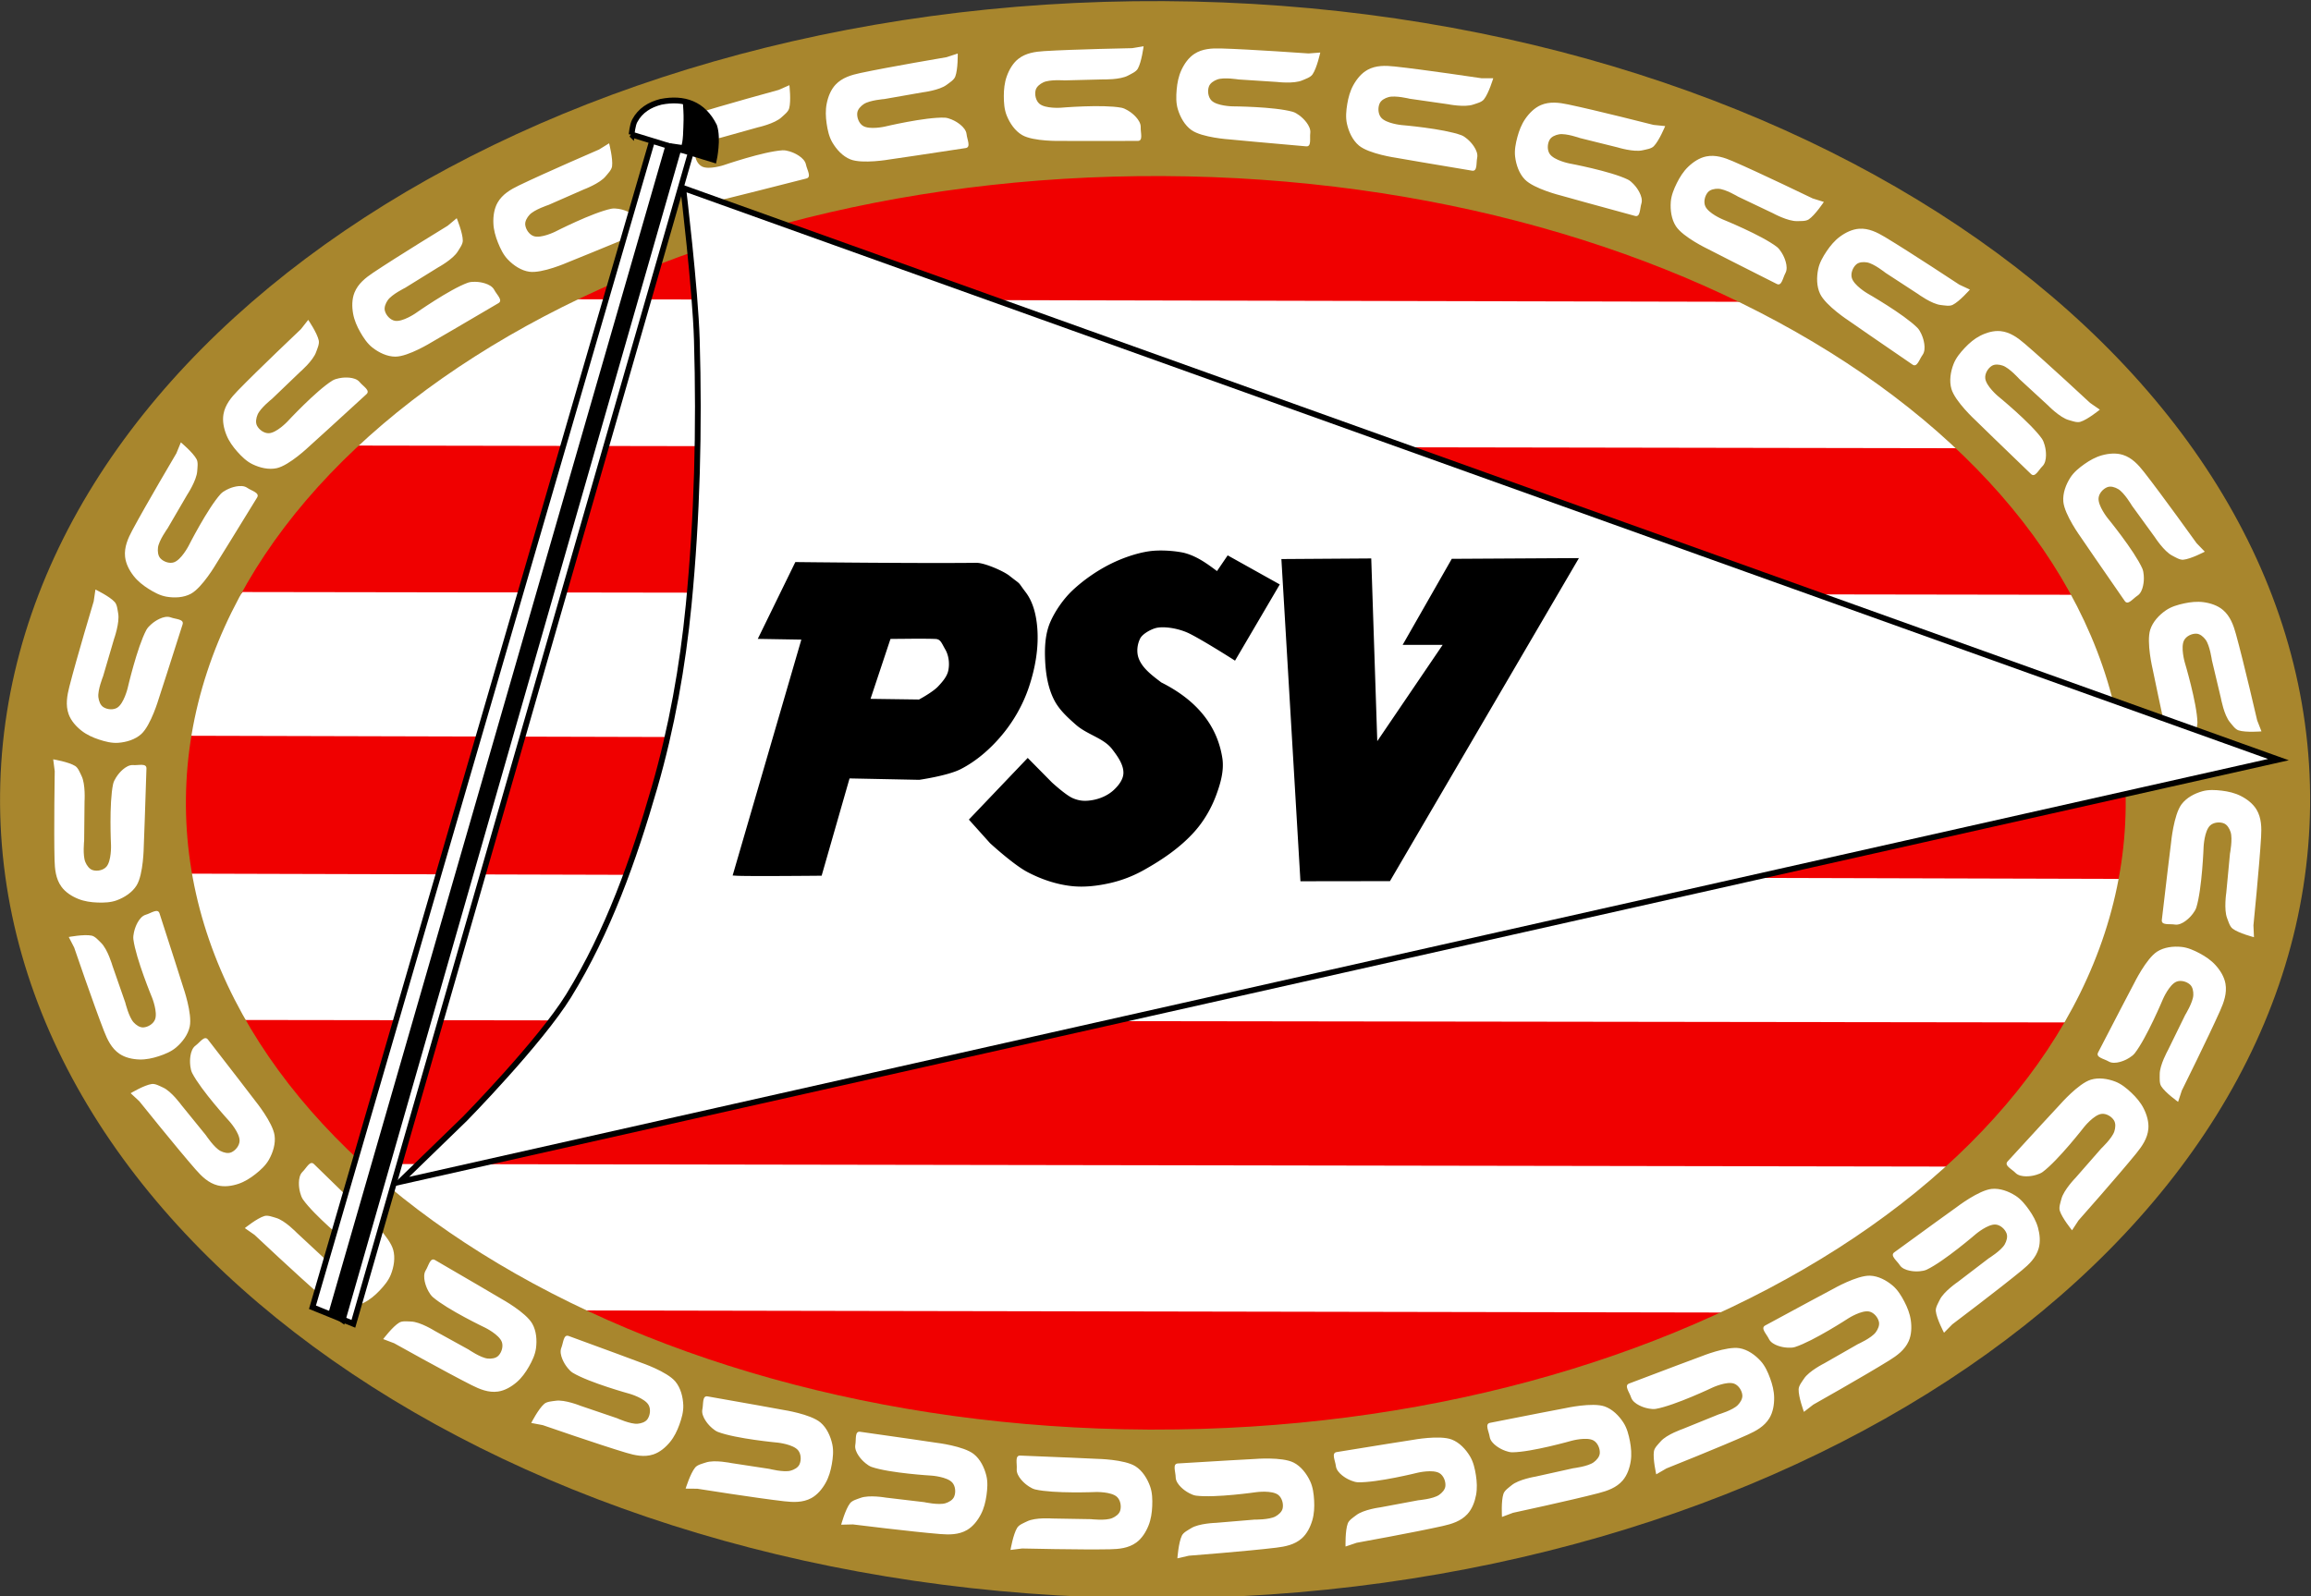 <svg xmlns="http://www.w3.org/2000/svg" width="250.487" height="173.063"><rect width="100%" height="100%" fill="#333333" stroke="none"/><path d="M180.059 553.636C78.763 553.139-2.754 497.59-2.014 429.566c.739-68.027 83.454-122.77 184.75-122.274 101.295.497 182.812 56.045 182.073 124.071-.737 67.834-83.005 122.5-184.017 122.275" style="fill:#f00000;fill-opacity:1;stroke:#000;stroke-width:1.3;stroke-miterlimit:4;stroke-opacity:0;stroke-dasharray:none;stroke-dashoffset:0" transform="matrix(.621 0 0 .629 13.495 -183.398)"/><g stroke="none" style="fill:#fff;stroke:#000;stroke-opacity:0"><path d="m93.761 51.402 221.79.476 29.985 25.225-287.947-.476z" style="fill:#fff;stroke:#000;stroke-width:1px;stroke-linecap:butt;stroke-linejoin:miter;stroke-opacity:0" transform="matrix(.621 0 0 .629 .963 .106)"/><path d="m40.798 101.877 321.322.476 26.705 25.225-370.157-.952z" style="fill:#fff;stroke:#000;stroke-width:1.189px;stroke-linecap:butt;stroke-linejoin:miter;stroke-opacity:0" transform="matrix(.621 0 0 .629 .963 .106)"/><path d="m23.377 150.399 354.497.952 7.403 24.749-358.208-.476z" style="fill:#fff;stroke:#000;stroke-width:1.199px;stroke-linecap:butt;stroke-linejoin:miter;stroke-opacity:0" transform="matrix(.621 0 0 .629 .963 .106)"/><path d="m50.338 200.445 294.134.476-1.428 25.225-267.957-.476z" style="fill:#fff;stroke:#000;stroke-width:1px;stroke-linecap:butt;stroke-linejoin:miter;stroke-opacity:0" transform="matrix(.621 0 0 .629 .963 .106)"/></g><path d="M180 293.781C68.668 293.226-22.25 354.42-23.063 430.437c-.812 76.019 88.793 138.07 200.125 138.625l.813.032c111.02.25 201.44-60.853 202.25-136.657.813-76.018-88.793-138.1-200.125-138.656zm-.125 30.156c93.49.436 168.745 49.15 168.063 108.813-.68 59.493-76.618 107.446-169.844 107.25h-.688C83.917 539.565 8.693 490.85 9.375 431.187c.682-59.662 77.01-107.685 170.5-107.25z" style="fill:#a8862d;fill-opacity:1;stroke:none" transform="matrix(.621 0 0 .629 14.331 -184.667)"/><path d="M236.588 120.843c-.186-.023-.335-2.603-.334-5.762 0-3.16.153-5.703.339-5.68.186.023.335 2.603.334 5.763-.001 3.15-.152 5.69-.338 5.68" style="fill:#fff;fill-opacity:1;stroke:#000;stroke-opacity:0" transform="matrix(.621 0 0 .629 1.054 -.116)"/><g stroke="none" style="fill:#fff;stroke:#000;stroke-opacity:0"><path d="M195.889 8.487s-10.271.194-15.313.505c-1.576.097-3.229.32-4.543 1.346-.957.747-1.61 1.887-2.02 3.03-.38 1.06-.504 2.23-.504 3.365 0 1.134.079 2.321.505 3.365.542 1.33 1.447 2.649 2.692 3.365 1.966 1.133 6.73 1.01 6.73 1.01s7.622.034 13.463 0c.965-.006.466-1.392.504-2.356.053-1.307-1.682-2.524-1.682-2.524s-.915-.699-1.683-.841c-3.309-.615-10.601 0-10.601 0s-2.658.184-3.702-.673c-.631-.519-.878-1.566-.673-2.356.159-.614.771-1.077 1.346-1.346 1.122-.526 3.702-.337 3.702-.337l6.73-.168s2.965.094 4.376-.673c.557-.303 1.367-.627 1.683-1.178.662-1.157 1.01-3.87 1.01-3.87zM163.518 10.04s-10.133 1.691-15.075 2.736c-1.545.326-3.147.788-4.298 1.995-.837.879-1.317 2.102-1.555 3.292-.22 1.105-.173 2.28-.008 3.403.166 1.122.417 2.285.991 3.255.731 1.237 1.819 2.409 3.155 2.936 2.11.833 6.806.016 6.806.016s7.544-1.08 13.318-1.967c.954-.146.258-1.444.155-2.404-.14-1.3-2.033-2.251-2.033-2.251s-1.007-.558-1.788-.587c-3.363-.124-10.487 1.549-10.487 1.549s-2.603.57-3.761-.125c-.7-.42-1.097-1.42-1.01-2.232.068-.631.606-1.178 1.135-1.529 1.033-.684 3.613-.873 3.613-.873l6.634-1.15s2.946-.34 4.23-1.305c.507-.382 1.261-.82 1.493-1.411.486-1.241.433-3.976.433-3.976zM226.702 9.397s-10.248-.72-15.297-.859c-1.579-.043-3.244.032-4.645.937-1.019.66-1.771 1.736-2.28 2.838-.473 1.023-.702 2.177-.802 3.307-.101 1.13-.128 2.32.203 3.397.422 1.373 1.206 2.767 2.383 3.591 1.857 1.303 6.614 1.604 6.614 1.604s7.588.712 13.409 1.197c.961.08.588-1.344.712-2.301.168-1.298-1.452-2.664-1.452-2.664s-.849-.777-1.601-.988c-3.241-.906-10.56-.942-10.56-.942s-2.663-.053-3.627-1c-.582-.572-.735-1.637-.46-2.406.212-.598.863-1.004 1.46-1.221 1.164-.424 3.717-.006 3.717-.006l6.72.43s2.943.358 4.417-.281c.582-.253 1.417-.503 1.78-1.024.764-1.093 1.35-3.765 1.35-3.765z" style="fill:#fff;stroke:#000;stroke-width:1px;stroke-linecap:butt;stroke-linejoin:miter;stroke-opacity:0" transform="matrix(.621 0 0 .629 1.054 -.116)"/></g><path d="M256.885 13.67s-10.162-1.504-15.186-2.029c-1.57-.164-3.237-.217-4.703.578-1.067.578-1.9 1.595-2.491 2.654-.55.984-.867 2.117-1.054 3.236-.187 1.119-.305 2.303-.057 3.402.315 1.402.99 2.852 2.1 3.764 1.752 1.441 6.472 2.107 6.472 2.107s7.51 1.291 13.277 2.222c.952.153.69-1.296.886-2.24.268-1.281-1.243-2.768-1.243-2.768s-.786-.84-1.52-1.107c-3.163-1.152-10.456-1.75-10.456-1.75s-2.652-.257-3.54-1.275c-.537-.615-.608-1.688-.275-2.434.258-.58.938-.935 1.55-1.106 1.193-.333 3.706.28 3.706.28l6.667.944s2.908.582 4.426.058c.6-.207 1.452-.393 1.854-.884.845-1.031 1.634-3.65 1.634-3.65zM286.905 21.713s-9.963-2.506-14.91-3.528c-1.546-.32-3.199-.538-4.737.108-1.118.47-2.048 1.398-2.742 2.394-.645.924-1.073 2.02-1.37 3.115-.297 1.095-.532 2.261-.395 3.38.175 1.426.702 2.935 1.716 3.954 1.6 1.608 6.23 2.739 6.23 2.739s7.346 2.03 12.991 3.53c.933.247.815-1.221 1.105-2.142.393-1.248-.962-2.877-.962-2.877s-.7-.914-1.403-1.253c-3.032-1.46-10.23-2.78-10.23-2.78s-2.614-.518-3.397-1.62c-.473-.665-.436-1.74-.031-2.45.314-.55 1.026-.836 1.652-.946 1.22-.213 3.66.646 3.66.646l6.54 1.603s2.836.868 4.398.497c.618-.146 1.484-.247 1.933-.695.943-.943 1.99-3.47 1.99-3.47zM314.681 34.385s-9.27-4.426-13.918-6.405c-1.453-.619-3.03-1.16-4.665-.83-1.19.24-2.285.965-3.162 1.804-.815.779-1.45 1.769-1.958 2.783s-.969 2.111-1.056 3.235c-.11 1.433.109 3.017.9 4.215 1.252 1.893 5.567 3.917 5.567 3.917s6.8 3.442 12.037 6.027c.865.427 1.04-1.035 1.506-1.88.632-1.146-.374-3.01-.374-3.01s-.505-1.035-1.128-1.506c-2.684-2.031-9.48-4.747-9.48-4.747s-2.459-1.025-3.008-2.26c-.332-.746-.084-1.792.453-2.407.418-.478 1.172-.618 1.807-.601 1.238.032 3.46 1.356 3.46 1.356l6.094 2.864s2.608 1.411 4.214 1.357c.634-.022 1.503.051 2.032-.3 1.11-.737 2.635-3.008 2.635-3.008zM340.27 49.242s-8.605-5.614-12.95-8.19c-1.358-.805-2.85-1.55-4.514-1.44-1.21.08-2.392.655-3.372 1.37-.911.664-1.672 1.562-2.31 2.5-.637.938-1.239 1.964-1.473 3.067-.3 1.405-.292 3.004.335 4.297.99 2.041 5 4.618 5 4.618s6.283 4.312 11.133 7.567c.801.538 1.168-.889 1.742-1.665.778-1.052.027-3.033.027-3.033s-.364-1.092-.919-1.642c-2.391-2.368-8.768-5.959-8.768-5.959s-2.302-1.341-2.683-2.637c-.23-.784.153-1.788.767-2.327.477-.419 1.244-.457 1.87-.357 1.224.196 3.251 1.803 3.251 1.803l5.662 3.644s2.398 1.744 3.997 1.902c.631.063 1.483.25 2.053-.028 1.199-.584 3.01-2.633 3.01-2.633zM363.115 69.64s-7.56-6.956-11.419-10.214c-1.207-1.019-2.555-2-4.215-2.165-1.207-.121-2.467.25-3.552.794-1.008.505-1.907 1.264-2.69 2.085-.784.82-1.547 1.733-1.96 2.781-.527 1.337-.784 2.915-.379 4.294.64 2.176 4.169 5.38 4.169 5.38s5.486 5.29 9.732 9.3c.702.663 1.299-.684 1.993-1.354.94-.91.527-2.987.527-2.987s-.179-1.137-.635-1.771c-1.968-2.73-7.665-7.324-7.665-7.324s-2.049-1.704-2.211-3.045c-.098-.81.447-1.738 1.141-2.168.54-.334 1.302-.246 1.903-.043 1.175.395 2.91 2.314 2.91 2.314l4.982 4.529s2.077 2.116 3.628 2.536c.612.166 1.422.49 2.03.31 1.278-.378 3.404-2.1 3.404-2.1zM381.694 93.81s-6.035-8.314-9.175-12.27c-.982-1.238-2.11-2.465-3.704-2.956-1.16-.357-2.468-.242-3.639.077-1.088.295-2.119.862-3.049 1.511-.93.65-1.859 1.393-2.471 2.34-.781 1.206-1.345 2.702-1.22 4.133.196 2.26 3.023 6.098 3.023 6.098s4.332 6.27 7.702 11.041c.557.788 1.408-.414 2.221-.934 1.102-.705 1.107-2.824 1.107-2.824s.05-1.15-.272-1.862c-1.39-3.065-6.066-8.694-6.066-8.694s-1.672-2.075-1.566-3.421c.064-.815.782-1.616 1.547-1.9.595-.221 1.325.016 1.875.334 1.073.62 2.394 2.843 2.394 2.843l3.989 5.424s1.618 2.485 3.055 3.203c.567.284 1.297.763 1.929.707 1.328-.119 3.752-1.387 3.752-1.387zM392.267 124.347s-2.342-10.003-3.704-14.867c-.426-1.52-.99-3.09-2.268-4.16-.931-.779-2.183-1.179-3.385-1.34-1.118-.148-2.288-.025-3.397.212-1.109.238-2.253.564-3.185 1.2-1.187.809-2.286 1.97-2.726 3.337-.695 2.16.424 6.793.424 6.793s1.564 7.46 2.821 13.163c.209.942 1.459.164 2.41 0 1.289-.223 2.115-2.174 2.115-2.174s.492-1.041.47-1.822c-.093-3.364-2.222-10.366-2.222-10.366s-.738-2.56-.118-3.76c.375-.726 1.346-1.187 2.162-1.153.634.027 1.215.529 1.599 1.034.75.987 1.105 3.55 1.105 3.55l1.575 6.546s.53 2.918 1.576 4.136c.413.482.9 1.206 1.504 1.399 1.27.406 3.996.176 3.996.176zM391.617 159.68s1.042-10.221 1.338-15.263c.093-1.577.07-3.244-.79-4.672-.627-1.04-1.68-1.826-2.765-2.369-1.008-.505-2.154-.77-3.28-.905-1.126-.137-2.314-.2-3.402.096-1.386.38-2.803 1.119-3.664 2.269-1.36 1.816-1.811 6.56-1.811 6.56s-.95 7.562-1.618 13.365c-.11.959 1.326.63 2.279.784 1.291.21 2.708-1.367 2.708-1.367s.803-.824 1.037-1.57c1.007-3.21 1.273-10.524 1.273-10.524s.137-2.661 1.114-3.594c.59-.564 1.659-.684 2.42-.386.59.232.976.896 1.174 1.499.387 1.177-.11 3.715-.11 3.715l-.642 6.703s-.45 2.931.142 4.424c.234.59.46 1.432.967 1.812 1.07.797 3.721 1.467 3.721 1.467zM379.112 188.164s4.62-9.176 6.695-13.78c.649-1.44 1.222-3.006.928-4.648-.215-1.194-.918-2.304-1.738-3.198-.762-.832-1.738-1.487-2.742-2.017-1.003-.529-2.09-1.012-3.212-1.122-1.43-.141-3.018.044-4.233.812-1.918 1.21-4.032 5.483-4.032 5.483s-3.584 6.725-6.278 11.908c-.445.856 1.013 1.061 1.848 1.545 1.132.656 3.018-.311 3.018-.311s1.044-.483 1.529-1.096c2.086-2.64 4.944-9.378 4.944-9.378s1.076-2.437 2.322-2.96c.753-.317 1.794-.047 2.398.503.469.427.593 1.184.563 1.818-.058 1.238-1.43 3.432-1.43 3.432l-2.99 6.032s-1.466 2.578-1.444 4.185c.008.634-.083 1.501.257 2.037.714 1.126 2.953 2.698 2.953 2.698zM361.089 210.537s6.863-7.644 10.074-11.543c1.003-1.22 1.967-2.58 2.113-4.241.106-1.209-.281-2.464-.838-3.543-.517-1.001-1.287-1.89-2.117-2.664-.83-.774-1.752-1.525-2.806-1.926-1.342-.51-2.924-.748-4.297-.326-2.169.666-5.329 4.234-5.329 4.234s-5.222 5.55-9.18 9.845c-.655.71.699 1.29 1.378 1.976.92.93 2.993.49 2.993.49s1.135-.192 1.763-.656c2.706-2 7.23-7.753 7.23-7.753s1.678-2.07 3.017-2.248c.81-.108 1.744.425 2.182 1.114.34.535.262 1.299.067 1.902-.38 1.18-2.279 2.937-2.279 2.937l-4.467 5.038s-2.09 2.103-2.491 3.659c-.159.614-.474 1.428-.287 2.034.394 1.273 2.142 3.378 2.142 3.378zM339.056 228.457s8.24-6.137 12.157-9.325c1.225-.997 2.44-2.14 2.91-3.74.343-1.163.212-2.47-.12-3.637-.31-1.085-.89-2.108-1.55-3.03-.66-.923-1.415-1.842-2.37-2.443-1.215-.766-2.718-1.311-4.147-1.17-2.258.225-6.061 3.098-6.061 3.098s-6.216 4.409-10.946 7.836c-.781.567.431 1.403.961 2.21.718 1.093 2.838 1.073 2.838 1.073s1.15.036 1.857-.296c3.049-1.426 8.62-6.171 8.62-6.171s2.054-1.697 3.402-1.608c.815.055 1.625.762 1.919 1.524.228.592 0 1.325-.311 1.878-.606 1.08-2.814 2.429-2.814 2.429l-5.375 4.055s-2.466 1.649-3.166 3.094c-.277.571-.746 1.306-.682 1.937.134 1.327 1.432 3.735 1.432 3.735zM314.786 242.3s8.978-4.993 13.283-7.635c1.346-.826 2.7-1.798 3.38-3.322.494-1.108.536-2.421.36-3.622-.162-1.115-.601-2.207-1.134-3.208-.532-1.002-1.16-2.013-2.026-2.735-1.103-.92-2.52-1.66-3.957-1.707-2.267-.077-6.417 2.268-6.417 2.268s-6.745 3.548-11.886 6.32c-.85.458.242 1.448.66 2.317.568 1.179 2.671 1.439 2.671 1.439s1.136.188 1.88-.047c3.21-1.011 9.361-4.977 9.361-4.977s2.26-1.411 3.585-1.144c.8.162 1.51.97 1.7 1.764.148.617-.175 1.313-.557 1.82-.743.992-3.11 2.036-3.11 2.036l-5.864 3.308s-2.662 1.309-3.547 2.649c-.35.53-.913 1.196-.933 1.83-.042 1.332.926 3.891.926 3.891zM289.16 253.293s9.56-3.761 14.177-5.81c1.444-.641 2.915-1.426 3.79-2.846.635-1.033.85-2.33.836-3.543-.014-1.127-.304-2.267-.7-3.33-.395-1.063-.883-2.149-1.646-2.979-.972-1.057-2.28-1.978-3.697-2.215-2.237-.376-6.66 1.4-6.66 1.4s-7.155 2.624-12.618 4.692c-.902.342.048 1.467.348 2.384.407 1.243 2.457 1.78 2.457 1.78s1.1.336 1.87.201c3.316-.577 9.937-3.695 9.937-3.695s2.427-1.1 3.704-.66c.772.267 1.369 1.162 1.452 1.974.065.631-.347 1.278-.793 1.73-.868.885-3.352 1.607-3.352 1.607l-6.25 2.504s-2.811.944-3.866 2.156c-.417.478-1.063 1.064-1.167 1.69-.218 1.315.403 3.98.403 3.98zM262.377 260.943s10.05-2.132 14.941-3.391c1.53-.394 3.11-.925 4.207-2.182.798-.914 1.224-2.157 1.41-3.356.172-1.114.074-2.286-.141-3.4-.215-1.114-.517-2.265-1.132-3.21-.784-1.203-1.922-2.326-3.28-2.795-2.145-.74-6.8.282-6.8.282s-7.49 1.407-13.22 2.545c-.946.189-.194 1.455-.05 2.409.196 1.293 2.13 2.16 2.13 2.16s1.03.514 1.811.508c3.365-.022 10.41-2.004 10.41-2.004s2.575-.684 3.762-.04c.718.39 1.158 1.372 1.107 2.187-.04.633-.554 1.203-1.068 1.576-1.002.729-3.571 1.03-3.571 1.03l-6.578 1.439s-2.928.467-4.169 1.488c-.49.403-1.223.875-1.43 1.475-.431 1.261-.258 3.991-.258 3.991zM235.094 266.107s10.114-1.798 15.045-2.894c1.542-.343 3.139-.822 4.276-2.04.828-.888 1.296-2.116 1.521-3.308.21-1.108.15-2.283-.028-3.403-.177-1.12-.441-2.28-1.025-3.245-.744-1.23-1.844-2.39-3.186-2.903-2.119-.81-6.806.056-6.806.056s-7.532 1.158-13.296 2.105c-.952.157-.243 1.448-.13 2.406.153 1.3 2.057 2.23 2.057 2.23s1.013.547 1.794.568c3.364.089 10.47-1.659 10.47-1.659s2.597-.598 3.762.086c.704.414 1.112 1.409 1.033 2.222-.06.631-.593 1.184-1.12 1.54-1.025.695-3.603.911-3.603.911l-6.622 1.22s-2.942.37-4.215 1.349c-.504.386-1.252.834-1.478 1.426-.474 1.247-.391 3.98-.391 3.98zM205.802 268.338s10.243-.784 15.258-1.386c1.569-.188 3.205-.505 4.458-1.605.912-.8 1.5-1.976 1.842-3.14.318-1.082.375-2.257.31-3.39-.065-1.132-.212-2.313-.698-3.33-.618-1.297-1.597-2.561-2.881-3.205-2.028-1.017-6.778-.62-6.778-.62s-7.61.404-13.44.774c-.963.062-.385 1.416-.368 2.381.023 1.308 1.825 2.423 1.825 2.423s.953.646 1.728.744c3.34.422 10.584-.61 10.584-.61s2.643-.338 3.735.458c.66.482.966 1.512.807 2.313-.123.623-.708 1.12-1.266 1.422-1.09.59-3.677.549-3.677.549l-6.71.555s-2.965.077-4.329.924c-.539.335-1.329.705-1.612 1.273-.595 1.193-.785 3.922-.785 3.922zM176.706 267.092s10.27.237 15.32.137c1.58-.032 3.24-.185 4.596-1.155.987-.706 1.688-1.818 2.144-2.942.424-1.045.598-2.208.645-3.341.048-1.134.019-2.323-.363-3.384-.486-1.352-1.335-2.707-2.55-3.475-1.916-1.213-6.682-1.29-6.682-1.29s-7.613-.354-13.45-.565c-.964-.034-.524 1.371-.603 2.333-.107 1.304 1.575 2.592 1.575 2.592s.885.736 1.646.912c3.28.752 10.592.444 10.592.444s2.664-.073 3.67.827c.61.545.812 1.6.575 2.382-.185.607-.816 1.044-1.402 1.289-1.143.478-3.713.18-3.713.18l-6.732-.113s-2.957-.218-4.4.49c-.569.279-1.391.57-1.73 1.106-.71 1.128-1.17 3.825-1.17 3.825zM147.166 262.944s10.196 1.256 15.231 1.658c1.575.125 3.242.138 4.688-.693 1.052-.605 1.86-1.64 2.426-2.714.526-.997.814-2.138.974-3.26.16-1.124.249-2.31-.026-3.404-.35-1.393-1.06-2.826-2.191-3.711-1.787-1.398-6.522-1.948-6.522-1.948s-7.54-1.108-13.327-1.897c-.956-.13-.658 1.312-.832 2.261-.236 1.287 1.31 2.736 1.31 2.736s.807.821 1.548 1.07c3.19 1.075 10.495 1.494 10.495 1.494s2.658.192 3.57 1.188c.552.603.649 1.674.335 2.427-.244.586-.916.958-1.523 1.143-1.185.363-3.712-.188-3.712-.188l-6.688-.782s-2.921-.511-4.426.05c-.595.222-1.442.429-1.832.93-.82 1.051-1.544 3.689-1.544 3.689zM134.206 15.683s-9.92 2.672-14.736 4.194c-1.506.476-3.055 1.091-4.082 2.405-.748.956-1.106 2.22-1.227 3.428-.112 1.121.05 2.287.325 3.387.274 1.1.638 2.234 1.304 3.144.848 1.16 2.045 2.22 3.426 2.614 2.182.623 6.775-.649 6.775-.649s7.403-1.81 13.062-3.257c.935-.239.116-1.463-.08-2.408-.265-1.28-2.243-2.042-2.243-2.042s-1.057-.456-1.837-.409c-3.359.204-10.286 2.565-10.286 2.565s-2.534.822-3.755.242c-.737-.35-1.23-1.306-1.223-2.123.006-.634.488-1.231.98-1.632.962-.781 3.511-1.222 3.511-1.222l6.49-1.791s2.9-.626 4.083-1.712c.468-.43 1.175-.94 1.348-1.55.363-1.283.043-4 .043-4zM102.871 25.952s-9.45 4.027-14.008 6.204c-1.426.681-2.874 1.507-3.709 2.95-.607 1.051-.786 2.353-.737 3.565.045 1.127.367 2.258.792 3.31.425 1.052.943 2.123 1.73 2.931 1 1.03 2.333 1.914 3.756 2.112 2.247.313 6.62-1.585 6.62-1.585s7.078-2.824 12.48-5.043c.893-.367-.088-1.465-.414-2.374-.44-1.231-2.505-1.71-2.505-1.71s-1.11-.305-1.876-.15c-3.298.67-9.829 3.972-9.829 3.972s-2.396 1.167-3.685.763c-.779-.245-1.4-1.123-1.506-1.933-.083-.629.312-1.287.744-1.752.843-.908 3.306-1.699 3.306-1.699l6.178-2.677s2.784-1.023 3.804-2.263c.403-.49 1.033-1.094 1.12-1.723.18-1.32-.515-3.966-.515-3.966zM76.44 39.096S67.64 44.4 63.43 47.19c-1.316.872-2.635 1.891-3.26 3.437-.456 1.125-.452 2.439-.235 3.633.202 1.11.678 2.184 1.246 3.167.567.982 1.229 1.97 2.12 2.662 1.134.88 2.577 1.57 4.014 1.568 2.269-.002 6.334-2.49 6.334-2.49s6.617-3.782 11.658-6.732c.833-.487-.292-1.438-.74-2.292-.609-1.159-2.72-1.345-2.72-1.345s-1.141-.148-1.878.113c-3.173 1.122-9.18 5.3-9.18 5.3s-2.21 1.49-3.543 1.269c-.806-.134-1.543-.917-1.761-1.704-.17-.612.13-1.318.492-1.839.71-1.016 3.038-2.142 3.038-2.142l5.745-3.511s2.615-1.4 3.453-2.77c.33-.542.87-1.228.868-1.862-.004-1.334-1.06-3.857-1.06-3.857zM50.824 56.919S43.32 63.936 39.782 67.54c-1.106 1.128-2.185 2.399-2.475 4.04-.212 1.196.065 2.48.526 3.603.427 1.043 1.117 1.996 1.876 2.839.76.843 1.613 1.672 2.627 2.163 1.294.626 2.848 1 4.253.7 2.219-.475 5.678-3.754 5.678-3.754s5.686-5.074 10.004-9.008c.713-.65-.585-1.346-1.201-2.088-.836-1.007-2.94-.75-2.94-.75s-1.147.093-1.813.5c-2.87 1.758-7.878 7.094-7.878 7.094s-1.852 1.916-3.202 1.977c-.816.037-1.7-.575-2.076-1.3-.293-.563-.148-1.317.1-1.901.481-1.142 2.525-2.727 2.525-2.727l4.89-4.63s2.266-1.913 2.8-3.427c.212-.598.597-1.381.463-2.001-.282-1.304-1.84-3.552-1.84-3.552zM29.085 78.326s-5.279 8.813-7.686 13.254c-.753 1.388-1.44 2.907-1.266 4.566.126 1.207.746 2.365 1.498 3.318.699.884 1.625 1.61 2.587 2.211.962.601 2.01 1.163 3.121 1.355 1.416.245 3.013.176 4.281-.5 2.002-1.067 4.423-5.173 4.423-5.173s4.067-6.444 7.134-11.416c.506-.821-.933-1.133-1.73-1.676-1.081-.738-3.033.09-3.033.09s-1.077.405-1.605.98c-2.274 2.48-5.618 8.99-5.618 8.99s-1.252 2.353-2.532 2.783c-.774.26-1.793-.084-2.355-.677-.436-.46-.504-1.225-.428-1.855.149-1.23 1.676-3.318 1.676-3.318l3.424-5.797s1.651-2.464 1.748-4.067c.038-.634.193-1.492-.107-2.051-.63-1.176-2.747-2.907-2.747-2.907zM14.659 103.827s-2.99 9.828-4.252 14.719c-.394 1.53-.693 3.17-.124 4.737.415 1.14 1.297 2.114 2.257 2.856.892.69 1.966 1.17 3.045 1.52 1.079.351 2.232.643 3.357.56 1.432-.105 2.966-.558 4.032-1.52 1.684-1.52 3.04-6.09 3.04-6.09s2.388-7.237 4.16-12.802c.293-.92-1.179-.874-2.084-1.209-1.227-.453-2.92.82-2.92.82s-.948.655-1.32 1.341c-1.608 2.957-3.277 10.082-3.277 10.082s-.646 2.586-1.784 3.313c-.688.44-1.76.351-2.448-.088-.535-.34-.786-1.066-.865-1.696-.153-1.23.824-3.625.824-3.625l1.92-6.453s1.006-2.79.712-4.37c-.116-.623-.174-1.493-.6-1.963-.896-.988-3.37-2.157-3.37-2.157zM7.854 133.097s-.165 10.272-.03 15.32c.042 1.58.207 3.239 1.187 4.588.713.982 1.829 1.676 2.956 2.124 1.048.417 2.212.583 3.346.622 1.134.04 2.323.002 3.38-.387 1.35-.496 2.698-1.354 3.458-2.573 1.2-1.926 1.244-6.692 1.244-6.692s.3-7.615.47-13.453c.028-.965-1.374-.515-2.337-.587-1.304-.098-2.58 1.594-2.58 1.594s-.731.89-.9 1.652c-.73 3.285-.37 10.595-.37 10.595s.091 2.663-.802 3.676c-.54.612-1.595.823-2.378.59-.608-.18-1.05-.808-1.298-1.392-.487-1.14-.208-3.711-.208-3.711l.067-6.733s.198-2.959-.52-4.396c-.284-.567-.58-1.388-1.118-1.723-1.133-.702-3.833-1.144-3.833-1.144zM11.248 163.507s3.358 9.709 5.212 14.407c.58 1.47 1.302 2.972 2.684 3.905 1.006.679 2.292.949 3.505.985 1.127.033 2.278-.21 3.357-.56 1.079-.35 2.183-.793 3.044-1.52 1.098-.928 2.072-2.195 2.37-3.601.468-2.22-1.12-6.714-1.12-6.714s-2.323-7.258-4.16-12.802c-.304-.916-1.468-.014-2.397.247-1.26.354-1.88 2.38-1.88 2.38s-.382 1.087-.28 1.861c.438 3.337 3.275 10.082 3.275 10.082s.997 2.472.504 3.73c-.298.76-1.217 1.318-2.032 1.368-.634.038-1.263-.401-1.697-.865-.846-.904-1.464-3.416-1.464-3.416l-2.24-6.35s-.826-2.848-1.992-3.953c-.46-.436-1.019-1.106-1.64-1.236-1.305-.273-3.993.236-3.993.236zM22.616 190.001s6.476 7.975 9.825 11.756c1.047 1.182 2.24 2.347 3.858 2.751 1.177.294 2.478.108 3.63-.273 1.07-.354 2.069-.976 2.963-1.674.893-.699 1.78-1.492 2.34-2.47.715-1.247 1.197-2.771.995-4.194-.319-2.246-3.348-5.925-3.348-5.925s-4.665-6.027-8.288-10.608c-.599-.757-1.384.489-2.167 1.052-1.063.763-.953 2.88-.953 2.88s.012 1.151.373 1.844c1.553 2.986 6.526 8.354 6.526 8.354s1.783 1.98 1.75 3.331c-.021.817-.694 1.656-1.443 1.981-.582.253-1.323.056-1.89-.231-1.104-.561-2.543-2.71-2.543-2.71l-4.277-5.2s-1.75-2.395-3.224-3.034c-.582-.253-1.336-.691-1.964-.6-1.32.189-3.672 1.586-3.672 1.586zM120.018 256.793s10.149 1.593 15.167 2.162c1.57.178 3.236.245 4.708-.537 1.072-.57 1.914-1.578 2.515-2.632.559-.98.885-2.11 1.082-3.227.197-1.117.325-2.3.087-3.402-.304-1.404-.966-2.86-2.067-3.782-1.74-1.456-6.454-2.163-6.454-2.163s-7.499-1.357-13.257-2.337c-.951-.162-.7 1.289-.906 2.232-.279 1.278 1.219 2.778 1.219 2.778s.78.847 1.51 1.12c3.153 1.18 10.441 1.842 10.441 1.842s2.65.279 3.529 1.305c.531.62.593 1.694.254 2.437-.264.577-.947.927-1.56 1.092-1.196.323-3.704-.312-3.704-.312l-6.658-1.003s-2.902-.607-4.425-.096c-.602.201-1.455.38-1.862.867-.854 1.024-1.666 3.637-1.666 3.637zM93.035 245.83s9.718 3.331 14.562 4.763c1.515.448 3.144.804 4.73.289 1.154-.375 2.158-1.222 2.933-2.156.72-.867 1.238-1.923 1.626-2.99.388-1.065.72-2.208.676-3.335-.055-1.435-.454-2.983-1.379-4.083-1.46-1.736-5.98-3.25-5.98-3.25s-7.149-2.64-12.65-4.605c-.908-.324-.913 1.148-1.28 2.041-.496 1.21.719 2.947.719 2.947s.62.97 1.293 1.366c2.9 1.71 9.962 3.626 9.962 3.626s2.561.736 3.249 1.899c.415.703.29 1.771-.173 2.444-.36.523-1.094.748-1.726.804-1.234.11-3.593-.95-3.593-.95l-6.383-2.143s-2.753-1.103-4.342-.864c-.627.094-1.499.122-1.984.531-1.018.86-2.272 3.292-2.272 3.292zM42.722 213.03s7.523 6.996 11.365 10.274c1.202 1.025 2.545 2.013 4.204 2.188 1.206.127 2.468-.238 3.556-.776 1.011-.5 1.913-1.254 2.701-2.07.788-.816 1.556-1.725 1.975-2.772.534-1.334.799-2.91.401-4.29-.628-2.18-4.14-5.403-4.14-5.403s-5.459-5.318-9.684-9.351c-.698-.666-1.302.677-2 1.344-.945.903-.542 2.984-.542 2.984s.172 1.138.626 1.774c1.953 2.741 7.625 7.365 7.625 7.365s2.04 1.714 2.196 3.055c.093.812-.456 1.736-1.152 2.163-.542.331-1.303.239-1.904.033-1.172-.401-2.896-2.33-2.896-2.33l-4.96-4.554s-2.066-2.127-3.614-2.555c-.612-.17-1.42-.499-2.029-.322-1.28.372-3.415 2.083-3.415 2.083zM67.102 231.717s8.992 4.968 13.514 7.219c1.414.704 2.956 1.337 4.607 1.106 1.202-.169 2.338-.829 3.264-1.614.86-.729 1.552-1.68 2.12-2.662.567-.982 1.092-2.05 1.245-3.167.195-1.423.071-3.017-.649-4.26-1.137-1.964-5.324-4.24-5.324-4.24s-6.583-3.84-11.658-6.731c-.84-.478-1.1.972-1.615 1.787-.7 1.106.195 3.028.195 3.028s.443 1.062 1.037 1.57c2.558 2.186 9.18 5.3 9.18 5.3s2.395 1.17 2.87 2.434c.287.765-.023 1.795-.595 2.377-.445.452-1.206.547-1.839.493-1.234-.106-3.374-1.56-3.374-1.56l-5.913-3.22s-2.52-1.564-4.126-1.604c-.634-.016-1.498-.14-2.046.179-1.153.67-2.81 2.846-2.81 2.846z" style="fill:#fff;stroke:#000;stroke-width:1px;stroke-linecap:butt;stroke-linejoin:miter;stroke-opacity:0" transform="matrix(.621 0 0 .629 1.054 -.116)"/><path d="m68.091 204.152 327.895-72.791-278.428-98.52s2.12 17.418 2.38 26.176c.453 15.231.066 30.527-1.428 45.69-1.04 10.565-2.972 21.224-5.949 31.413-3.627 12.418-8.135 24.965-14.992 35.934-5.008 8.01-18.086 21.18-18.086 21.18z" style="fill:#fff;fill-opacity:1;stroke:#000;stroke-width:1px;stroke-linecap:butt;stroke-linejoin:miter;stroke-opacity:1" transform="matrix(.621 0 0 .629 1.048 -.269)"/><path d="m6.555 205.91 7.14 2.856L72.71 6.489 65.93 4.526z" style="fill:#fff;fill-opacity:1;stroke:#000;stroke-width:1px;stroke-linecap:butt;stroke-linejoin:miter;stroke-opacity:1" transform="matrix(.621 0 0 .629 29.797 12.213)"/><path d="m121.345 48.506 14.364 4.357s.798-3.62.054-5.815c-1.924-3.85-5.277-4.962-9.3-4.182-1.978.495-3.603 1.493-4.56 3.254-.411.706-.558 2.386-.558 2.386z" style="fill:#fff;stroke:#000;stroke-width:1px;stroke-linecap:butt;stroke-linejoin:miter;stroke-opacity:1" transform="matrix(.621 0 0 .629 -6.897 -15.923)"/><path d="M130.831 43.438s.114 1.683.085 2.525c-.057 1.634-.032 3.923-.505 4.88-.327.66-.673.084-.673.084l5.805 1.514.337-3.954-1.683-3.534z" style="fill:#000;fill-opacity:1;stroke:#000;stroke-width:1px;stroke-linecap:butt;stroke-linejoin:miter;stroke-opacity:1" transform="matrix(.621 0 0 .629 -6.897 -15.923)"/><path d="m222.496 97.286 3.264 54.54 14.869-.02 32.386-54.677-21.022.12-7.999 13.835h7.068l-12.81 18.629-1.087-32.526zM137.438 97.813l-6.063 12.25 7.469.124-12 40.688c1.904.119 14.5 0 14.5 0l4.875-16.781 12.5.25s4.874-.697 7.031-1.781c2.695-1.356 5.078-3.42 7.031-5.72 2.013-2.369 3.619-5.151 4.625-8.093 1.115-3.259 1.753-6.82 1.438-10.25-.184-1.998-.682-4.098-1.906-5.688-1.592-2.065-.485-.982-2.75-2.75-1.002-.78-4.2-2.14-5.47-2.124-9.565.119-31.28-.126-31.28-.126zm19.093 12.218c1.732-.013 3.782-.023 5.063.031 1.244.053 1.491.96 2.125 2.032.693 1.173.88 2.698.594 4.031-.248 1.15-1.094 2.117-1.907 2.969-1.04 1.091-3.562 2.406-3.562 2.406l-9.281-.125 3.812-11.313s1.424-.017 3.156-.03zM220.99 101.353l-7.285 12.255s-4.84-3.047-7.429-4.355c-2.117-1.07-4.976-1.454-6.447-1.03-.994.287-2.476 1.1-2.95 2.02-.569 1.1-.737 2.528-.337 3.701.665 1.954 2.556 3.305 4.206 4.544 5.555 2.74 9.526 6.81 10.433 12.788.272 1.974-.32 4.021-1.01 5.89-.834 2.266-2.088 4.43-3.701 6.226-2.437 2.712-5.558 4.8-8.75 6.563a21.725 21.725 0 0 1-5.722 2.187c-2.195.491-4.496.767-6.73.505-2.573-.301-5.107-1.16-7.405-2.356-2.378-1.238-6.394-4.88-6.394-4.88l-3.365-3.702 9.591-9.928 3.87 3.87s2.435 2.22 3.743 2.791c1.338.585 2.45.602 3.661.407 1.462-.236 2.941-.857 4.039-1.851.92-.834 1.817-1.977 1.88-3.218.083-1.658-1.05-3.22-2.069-4.531-1.585-2.043-4.46-2.594-6.394-4.277-1.391-1.21-2.834-2.49-3.682-4.128-1.031-1.994-1.406-4.32-1.514-6.563-.103-2.147-.014-4.422.841-6.394.809-1.865 2.265-3.92 3.752-5.307 1.912-1.783 4.281-3.398 6.632-4.543 1.946-.949 4.321-1.777 6.464-2.09 1.776-.258 4.197-.106 5.86.239 2.329.564 4.185 1.998 6.067 3.386l1.9-2.762z" style="fill:#000;fill-opacity:1;stroke:#000;stroke-width:1px;stroke-linecap:butt;stroke-linejoin:miter;stroke-opacity:1" transform="matrix(.621 0 0 .629 1.048 -.269)"/><path d="m9.905 206.763 1.922 1.34L70.508 5.997l-1.853-.25z" style="fill:#000;stroke:#000;stroke-width:1px;stroke-linecap:butt;stroke-linejoin:miter;stroke-opacity:1" transform="matrix(.621 0 0 .629 29.797 12.213)"/></svg>